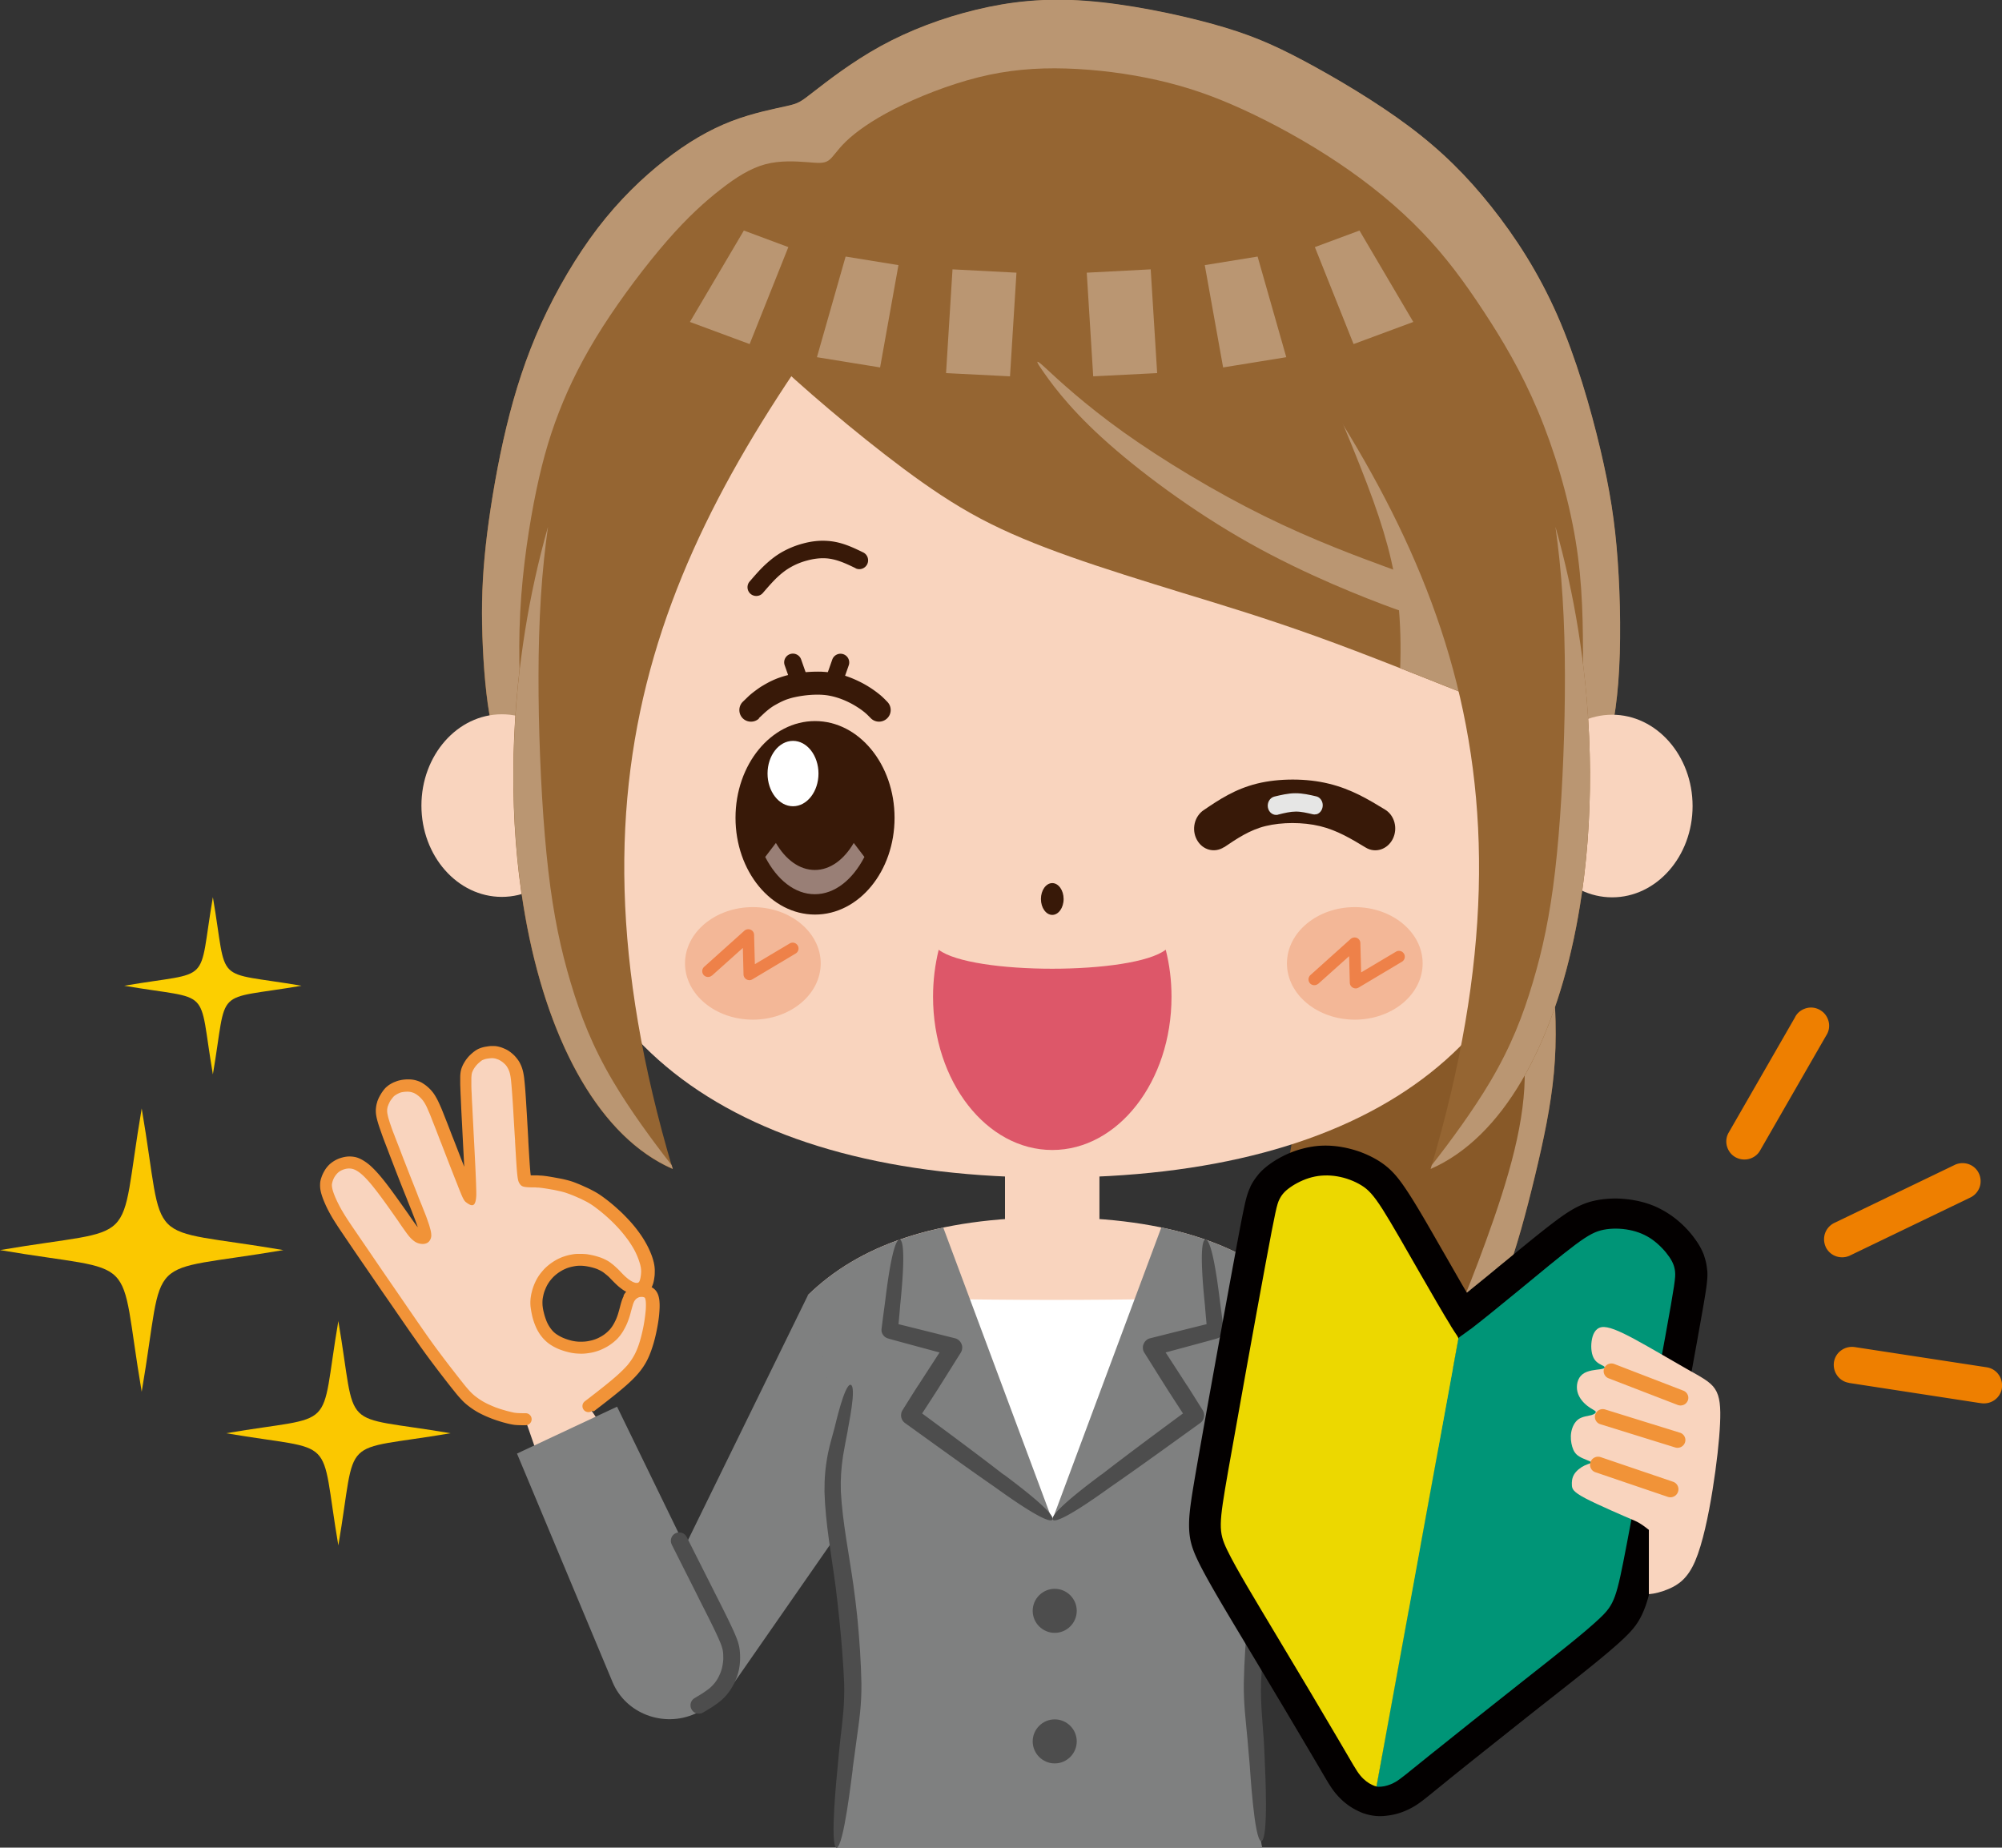 <svg xmlns="http://www.w3.org/2000/svg" id="_レイヤー_1" viewBox="0 0 180 166.14"><rect x="0" y="0" width="180" height="166.14" fill="#333333" stroke="none"/><defs><style>.cls-13,.cls-16,.cls-17,.cls-18,.cls-19,.cls-21,.cls-22,.cls-3,.cls-5,.cls-8{stroke-width:0}.cls-13,.cls-16,.cls-17,.cls-19,.cls-21,.cls-5{fill-rule:evenodd}.cls-3{fill:#4d4d4d}.cls-5{fill:#956532}.cls-8{fill:#f19338}.cls-18{fill:#381908}.cls-13{fill:#f9d4be}.cls-16{fill:#fff}.cls-17{fill:#f3b797}.cls-19{fill:#ba9672}.cls-21{fill:#7f8080}.cls-22{fill:#ee8149}</style></defs><path d="M12.74 99.67c2.2 12.91-.17 10.54 12.74 12.74-12.91 2.2-10.54-.17-12.74 12.74-2.2-12.91.17-10.54-12.74-12.74 12.91-2.2 10.54.17 12.74-12.74Zm17.68 19.12c1.74 10.22-.13 8.35 10.09 10.09-10.22 1.74-8.35-.13-10.09 10.09-1.74-10.22.13-8.35-10.09-10.09 10.22-1.74 8.35.13 10.09-10.09Z" style="fill:#fbc800;fill-rule:evenodd;stroke-width:0"/><path d="M19.14 80.67c1.38 8.07-.1 6.59 7.97 7.97-8.07 1.38-6.59-.1-7.97 7.97-1.38-8.07.1-6.59-7.97-7.97 8.07-1.38 6.59.1 7.97-7.97Z" style="fill:#fccf00;fill-rule:evenodd;stroke-width:0"/><path d="M47.91 106.17c.33.01.88.04 1.51.14s1.35.27 2.04.5c.69.24 1.35.54 2.12 1.06s1.66 1.26 2.32 1.94a10.255 10.255 0 0 1 2.06 3.08c.14.32.22.54.25.86.03.32.02.73-.02 1.07-.04.34-.11.6-.24.78-.13.18-.31.29-.5.34-.19.05-.38.05-.66-.08-.29-.13-.67-.4-.95-.65-.28-.25-.45-.48-.62-.67-.17-.19-.34-.35-.56-.51a4.42 4.42 0 0 0-.73-.44c-.26-.12-.51-.21-.83-.27-.32-.06-.71-.1-1.1-.08-.39.02-.8.1-1.15.22-.36.12-.67.28-.95.47-.28.19-.54.42-.74.64-.21.22-.36.44-.5.7-.14.26-.27.56-.36.91-.09.36-.14.78-.15 1.15 0 .37.04.69.15 1.03.1.34.26.7.41 1.01.15.31.29.57.49.78.19.2.43.35.73.51.3.16.65.34 1.01.46.35.12.71.19 1.09.2.39.01.81-.03 1.19-.12.38-.09.71-.23.98-.37.27-.14.48-.29.74-.56.26-.26.56-.64.79-1.05.23-.41.38-.86.47-1.23.08-.36.1-.64.16-.89s.17-.47.35-.66c.17-.19.41-.34.7-.4.28-.06.61-.04.85.08s.38.35.46.57c.07.22.07.44.05.79-.03.35-.07.82-.16 1.33-.09.51-.22 1.04-.45 1.65-.22.61-.54 1.3-.9 1.93-.36.63-.77 1.19-1.21 1.69-.44.5-.91.94-1.39 1.33-.37.3-.76.56-1.16.8-1.36.7-4.1 1.47-7.14 1.38-.71-.12-1.4-.3-2.08-.55-.67-.25-1.32-.57-2-1.13-.68-.56-1.38-1.37-2.75-3.27s-3.42-4.88-5.12-7.35c-1.7-2.47-3.04-4.43-3.85-5.63-.81-1.2-1.08-1.64-1.24-2.08-.15-.44-.19-.88-.12-1.27s.23-.74.42-1.04c.19-.3.41-.54.73-.68s.75-.19 1.14-.16c.4.03.76.13 1.1.34.34.21.65.52 1.09 1.1.45.58 1.03 1.44 1.48 2.1.45.66.77 1.13 1.09 1.59.32.46.63.92.93 1.36.11.16 1.43 1.14.99-.25-.44-1.39-1.14-2.93-1.74-4.49-.61-1.56-1.21-3.11-1.58-4.09-.37-.98-.51-1.39-.59-1.71-.07-.32-.08-.56-.02-.84.06-.28.18-.61.35-.89.18-.28.41-.52.65-.69.24-.17.5-.28.74-.35.24-.07.47-.09.69-.07.22.01.43.05.67.15.24.1.51.25.74.45.23.2.43.46.59.75.16.29.29.61.77 1.85.48 1.23 1.31 3.38 1.86 4.79.55 1.42.82 2.11.94 2.25.12.14.1-.27.06-1.07-.04-.8-.11-1.99-.2-3.73-.09-1.74-.21-4.02-.26-5.23-.04-1.21-.02-1.36.07-1.57.09-.21.23-.49.41-.72.18-.23.4-.42.64-.57.24-.14.51-.24.77-.29.26-.05.52-.05.76-.02.24.03.47.1.68.21.22.11.43.26.63.46.19.2.37.45.49.71.12.26.18.54.24 1.11.06.57.11 1.44.17 2.61.07 1.18.15 2.66.21 3.78.06 1.12.11 1.89.13 2.29.02.4.02.44.07.45.05.01.14 0 .25 0 .1 0 .22-.01.55 0Z" class="cls-13"/><path d="m47.2 127.57 3.8 10.96c3.97 8.95 5.47 15.52 11.59 12.74 5.56-3.2 1.27-5.97-4.3-16.85l-6.41-9.51-4.68 2.66Z" class="cls-13"/><path d="M53.24 126.87a.541.541 0 1 1-.66-.86c.55-.42 1.09-.84 1.52-1.18.48-.38.93-.75 1.33-1.1.38-.34.71-.66 1-.99.27-.33.5-.67.69-1.06.18-.37.33-.78.45-1.21a14.31 14.31 0 0 0 .49-2.69c.02-.32.02-.58 0-.78-.02-.14-.04-.23-.07-.28a.12.12 0 0 0-.05-.05.845.845 0 0 0-.17-.05c-.08 0-.16 0-.23.01s-.14.04-.21.08c-.07.04-.13.08-.18.14-.05.05-.09.11-.13.18-.04.08-.09.19-.13.34-.05.16-.09.32-.14.49-.06.23-.12.47-.21.72-.08.23-.16.44-.25.62-.09.19-.19.37-.29.54-.11.17-.22.33-.35.48-.13.16-.28.3-.46.45-.18.15-.4.31-.65.45-.22.12-.46.24-.71.33-.28.1-.58.18-.89.22-.29.05-.6.07-.91.05-.3-.01-.59-.05-.88-.12-.3-.07-.59-.16-.87-.27-.27-.11-.52-.24-.74-.38-.24-.15-.45-.33-.64-.53s-.36-.43-.5-.67c-.14-.23-.25-.49-.35-.75-.09-.25-.17-.51-.22-.76-.06-.27-.1-.53-.13-.77a3.52 3.52 0 0 1 0-.65c.02-.2.05-.39.1-.59a4.797 4.797 0 0 1 .45-1.19c.11-.2.23-.38.36-.55.14-.17.28-.34.44-.49l.03-.03a4.848 4.848 0 0 1 1.05-.74c.2-.1.4-.19.6-.25.2-.07.4-.12.61-.16.21-.04.42-.07.64-.07.22 0 .45 0 .68.02.22.02.45.07.69.12.24.06.47.13.67.2.21.08.38.16.53.24.15.08.29.17.41.27.12.09.23.18.34.28.11.1.22.2.32.3.07.07.13.13.19.2.13.13.26.27.4.4.1.09.19.16.27.23.08.06.17.12.27.18a1.344 1.344 0 0 0 .41.17h.13c.04 0 .08-.02.11-.04.02-.01.04-.02.05-.04.02-.02.04-.06.06-.11.03-.07.05-.16.07-.24.02-.11.04-.23.05-.35.01-.12.02-.23.01-.36 0-.12-.02-.25-.06-.41v-.02a6.332 6.332 0 0 0-.82-1.85 7.43 7.43 0 0 0-.49-.7c-.18-.24-.39-.49-.61-.74-.23-.25-.47-.5-.7-.72-.21-.2-.43-.4-.64-.58-.27-.23-.51-.42-.7-.56a6.194 6.194 0 0 0-.96-.62c-.01 0-.03-.01-.04-.02-.18-.09-.39-.2-.61-.29a11.81 11.81 0 0 0-1.22-.48c-.18-.05-.36-.1-.56-.14-.23-.05-.45-.1-.65-.13-.22-.04-.46-.08-.67-.11-.18-.03-.33-.04-.48-.06h-.05c-.12 0-.23-.02-.34-.02h-.23c-.21 0-.41-.01-.54-.03-.26-.03-.44-.08-.6-.39-.08-.15-.12-.35-.16-.71-.06-.55-.12-1.6-.2-2.99v-.1c-.05-.69-.09-1.48-.14-2.28-.04-.75-.09-1.46-.13-2.02-.04-.53-.07-.89-.1-1.16-.03-.26-.06-.41-.09-.54a2.063 2.063 0 0 0-.27-.63 1.16 1.16 0 0 0-.2-.24c-.07-.07-.15-.14-.23-.2-.09-.06-.18-.12-.26-.16-.09-.05-.19-.08-.28-.11-.08-.03-.16-.04-.24-.05-.08-.01-.17-.01-.25 0-.08 0-.18.02-.28.03-.12.02-.22.04-.29.07-.06.02-.11.04-.16.06-.05.02-.09.05-.15.1-.07.05-.16.13-.25.21-.07.07-.14.14-.21.23a2.029 2.029 0 0 0-.31.52c-.03.07-.04.13-.06.2-.01.09-.02.2-.03.34v.61c0 .23.01.52.03.83.01.28.02.61.05 1.07.02.42.05.99.09 1.78l.03.61c.08 1.49.18 3.44.22 4.55.02.64.03.98.02 1.17-.06 1.06-.42.95-.93.56-.1-.08-.18-.19-.27-.38-.06-.11-.13-.28-.22-.5-.07-.17-.18-.44-.32-.81-.2-.49-.32-.81-.44-1.11-.14-.35-.58-1.49-.97-2.5l-.07-.17-.43-1.12c-.08-.2-.18-.45-.34-.86-.09-.24-.17-.44-.25-.62-.08-.18-.14-.33-.2-.46s-.13-.26-.2-.38c-.07-.11-.14-.22-.22-.31a2.472 2.472 0 0 0-.52-.47c-.08-.05-.17-.1-.26-.14-.09-.03-.18-.06-.28-.08-.12-.02-.25-.03-.37-.02-.12 0-.25.02-.37.04-.11.02-.2.05-.28.09-.1.04-.19.09-.27.14-.07.04-.12.08-.16.11-.04.04-.09.08-.13.14-.05.06-.11.14-.17.22-.05.07-.1.15-.14.24-.04.08-.08.17-.11.25 0 .01 0 .03-.02.04-.02.07-.04.14-.05.21-.02.08-.02.16-.02.23 0 .08 0 .18.03.29.02.12.05.26.1.43.06.2.12.4.2.62.08.24.18.52.31.84.07.19.22.57.41 1.06.23.59.39 1.03.49 1.27l.47 1.21c.3.76.53 1.33.73 1.85l.06.16c.05.14.13.32.34.84.11.29.21.53.28.71.08.2.14.37.2.54.06.18.11.32.15.44.05.16.09.32.13.46.03.14.06.27.06.38a.82.82 0 0 1-.09.5c-.11.21-.28.33-.53.37-.15.02-.35.01-.56-.06-.15-.05-.31-.14-.46-.27-.15-.12-.3-.28-.49-.53-.16-.21-.38-.52-.69-.97l-.14-.21c-.61-.87-1.48-2.12-2.16-2.97-.35-.45-.65-.78-.91-1.04-.25-.24-.45-.4-.64-.51-.16-.1-.31-.16-.45-.19a1.33 1.33 0 0 0-.4-.02c-.16.02-.32.06-.46.12s-.26.13-.37.22c-.1.09-.2.2-.28.32-.1.14-.17.29-.22.44-.04.12-.07.24-.08.36 0 .13.02.28.07.47.06.21.15.46.27.73.13.3.29.61.45.91.16.28.33.57.57.94.22.34.52.78.93 1.38.4.59.91 1.33 1.44 2.11.53.78 1.09 1.6 1.61 2.35.61.89 1.08 1.57 1.4 2.04.29.42.68.99 1.18 1.71.36.52.65.94.89 1.27.26.37.54.75.9 1.23.38.51.79 1.05 1.16 1.52.36.47.71.91.98 1.25.27.34.47.56.62.72.15.15.26.25.38.35.13.1.27.2.41.3.15.1.31.2.48.29.16.09.34.17.54.26.21.09.41.18.6.24.19.07.36.12.52.17.18.05.37.11.56.15.15.04.28.07.37.09.1.02.2.03.31.04.25.02.52.02.78.02.3 0 .54.24.54.54s-.24.54-.54.54c-.31 0-.62 0-.87-.02-.14-.01-.27-.03-.42-.06-.15-.03-.29-.06-.44-.1-.15-.04-.35-.09-.6-.17-.19-.06-.38-.12-.57-.19a15.5 15.5 0 0 1-.67-.27c-.2-.09-.41-.19-.62-.3a6.935 6.935 0 0 1-1.05-.7c-.15-.12-.3-.25-.48-.44a10.7 10.7 0 0 1-.68-.79c-.28-.34-.63-.79-1-1.27-.43-.55-.84-1.1-1.17-1.54-.32-.43-.61-.83-.91-1.25-.32-.46-.59-.84-.9-1.28l-1.18-1.71c-.52-.76-1-1.45-1.41-2.04-.52-.76-1.08-1.58-1.61-2.35-.54-.78-1.04-1.52-1.44-2.11-.39-.58-.69-1.01-.94-1.4-.24-.37-.43-.67-.61-1-.19-.34-.36-.68-.49-.99-.14-.32-.25-.62-.32-.88-.08-.29-.11-.55-.1-.79 0-.25.06-.47.14-.69.08-.23.2-.46.34-.68.13-.19.29-.38.49-.54.2-.16.42-.29.65-.39.25-.1.51-.17.75-.2.25-.03.5-.02.76.03.25.05.5.16.78.33.26.16.53.36.83.66.29.28.62.65 1.01 1.14.7.88 1.58 2.15 2.2 3.02l.14.21c.29.42.5.71.67.93l.02.02c-.03-.1-.07-.2-.1-.29-.05-.14-.11-.3-.19-.51-.09-.23-.18-.46-.27-.7l-.34-.84-.06-.16a182.846 182.846 0 0 1-1.21-3.07c-.24-.63-.41-1.06-.49-1.28-.11-.29-.24-.62-.41-1.07-.12-.32-.22-.61-.31-.87-.1-.28-.17-.5-.22-.68-.06-.2-.1-.38-.13-.55-.03-.17-.04-.32-.04-.47 0-.15.02-.29.04-.43.02-.11.05-.23.09-.35 0-.02 0-.03.01-.05.05-.13.1-.26.17-.39.06-.12.13-.23.2-.35.08-.12.16-.23.24-.33.08-.1.16-.18.26-.26.09-.08.19-.15.31-.22s.26-.15.44-.21c.14-.06.3-.11.46-.14.17-.04.37-.06.56-.07.2 0 .39 0 .56.03.19.03.36.08.52.14.16.06.31.14.45.24.14.09.28.2.41.32a3.236 3.236 0 0 1 .66.82c.09.15.17.3.25.47.08.17.15.33.23.51.08.18.16.39.26.64l.34.86.43 1.12.07.17c.23.58.5 1.29.97 2.49l.02.06-.16-3.09-.03-.61c-.04-.75-.07-1.31-.09-1.78-.02-.43-.03-.76-.05-1.09l-.03-.84v-.66c0-.2.02-.36.04-.49.03-.15.06-.28.12-.42.05-.13.12-.27.21-.42a3.193 3.193 0 0 1 .58-.72c.12-.11.24-.21.35-.29.11-.08.21-.14.31-.19a2.713 2.713 0 0 1 .75-.22c.13-.02.26-.04.4-.05.15 0 .3 0 .44.01.14.02.29.05.44.1.14.04.29.11.45.18.15.07.29.16.41.25.13.1.26.21.38.33.11.12.22.25.32.39s.18.29.25.45c.07.15.13.32.18.52.05.19.08.38.12.66v.02c.03.27.07.65.11 1.21.04.52.08 1.25.13 2.03.04.72.09 1.54.13 2.29v.1c.08 1.37.14 2.4.2 2.94l.02.15h.48c.13 0 .25.01.4.02h.05c.15.01.32.03.54.06.19.03.44.07.71.12.26.05.5.09.68.13.23.05.43.1.64.16.21.06.41.13.65.23.21.08.46.19.72.31.23.1.46.21.66.32.01 0 .03.01.04.02.21.11.39.21.57.33.17.11.34.23.55.39.23.17.49.38.75.6.22.19.45.4.69.62.26.25.52.52.76.78s.46.53.67.8c.2.27.39.53.55.79.17.27.32.54.45.8.12.25.23.5.31.72.09.24.15.46.2.66v.02c.05.21.07.4.08.59 0 .18 0 .34-.01.51-.02.17-.04.33-.07.48-.03.16-.07.3-.12.42-.02.06-.05.12-.08.18.18.1.34.23.46.43.11.18.19.41.23.72.03.26.04.58.01.97-.02.37-.07.79-.15 1.25-.09.52-.21 1.1-.38 1.68-.14.48-.31.96-.51 1.38-.23.48-.51.9-.84 1.29-.32.38-.68.73-1.11 1.11-.41.36-.88.75-1.38 1.14-.55.44-1.04.81-1.53 1.19Zm2.81-10.35c.07-.14.15-.25.25-.36a.405.405 0 0 0-.09-.05c-.12-.07-.24-.15-.37-.25-.12-.09-.24-.19-.35-.29-.15-.14-.3-.29-.45-.44-.06-.07-.13-.13-.18-.19-.09-.09-.18-.18-.27-.25-.08-.07-.17-.14-.27-.22-.09-.07-.18-.13-.29-.19a4.58 4.58 0 0 0-.38-.18 5.297 5.297 0 0 0-1.09-.26c-.18-.02-.36-.03-.52-.02-.16 0-.33.03-.49.06-.16.03-.31.07-.47.12-.15.05-.3.12-.45.19-.15.08-.3.17-.44.27s-.26.2-.37.3l-.02.02a3.8 3.8 0 0 0-.33.37c-.1.13-.19.27-.27.41-.07.13-.14.29-.2.44-.07.17-.12.34-.15.49-.03.14-.06.28-.07.42-.01.15-.01.3 0 .47.02.19.05.4.11.63.05.21.11.42.19.63a3.06 3.06 0 0 0 .62 1.05c.13.14.28.26.45.36.17.11.37.21.57.29.22.09.45.16.69.22.22.05.45.08.68.09.23 0 .47 0 .71-.04s.47-.09.69-.17c.2-.07.38-.16.54-.25.18-.1.35-.22.49-.34.13-.11.23-.21.33-.32.09-.11.18-.23.26-.36.08-.13.16-.28.23-.43.08-.16.14-.33.2-.5.06-.19.13-.43.19-.66.05-.2.1-.39.15-.54.06-.2.13-.36.21-.52Z" class="cls-8"/><path d="M90.36 98.97h8.49v13.19h-8.49V98.97z" class="cls-13"/><path d="M119.37 86.01c-.79 4.67-2.53 12.34-3.5 18.38-.98 6.04-1.19 10.43-.22 13.96.98 3.53 3.14 6.19 5.4 8.14 2.26 1.95 4.61 3.19 6.5 4.05 1.89.87 3.31 1.36 4.07 1.62.76.26.85.3.89.25.04-.05.03-.17-.09-.42-.12-.25-.35-.62-.62-1.18-.27-.56-.59-1.3-.79-2.12-.21-.82-.3-1.72-.14-2.83.15-1.11.56-2.45 1.36-4.18.8-1.73 2.01-3.87 3.06-6.62 1.05-2.75 1.95-6.13 2.72-9.33.77-3.2 1.42-6.24 1.7-9.26.28-3.02.19-6.02-.21-10.02-.39-4-1.09-8.99-3.1-12.18-2.01-3.19-5.34-4.57-7.95-4.88-2.61-.31-4.5.47-5.81 2.09-1.31 1.62-2.04 4.08-2.34 6.14-.29 2.06-.15 3.71-.95 8.38Z" style="fill:#885928;fill-rule:evenodd;stroke-width:0"/><path d="M129.83 131.51c.77.3 1.38.51 1.79.66.76.26.85.3.89.25.04-.05.03-.17-.09-.42-.12-.25-.35-.62-.62-1.18-.27-.56-.59-1.3-.79-2.12-.21-.82-.3-1.72-.14-2.83.15-1.11.56-2.45 1.36-4.18.8-1.73 2.01-3.87 3.06-6.62 1.05-2.75 1.95-6.13 2.72-9.33.77-3.2 1.42-6.24 1.7-9.26.28-3.02.19-6.02-.21-10.02-.39-4-1.09-8.99-3.1-12.18-2.01-3.19-5.34-4.57-7.95-4.88-2.61-.31-4.5.47-5.81 2.09-.15.18-.28.37-.41.57.12.16.25.32.37.48 2.43 3.1 4.63 5.11 6.13 6.59 1.5 1.49 2.31 2.45 3.53 4.43 1.22 1.98 2.86 4.98 3.78 7.5.93 2.52 1.15 4.57 1.01 6.84-.14 2.28-.63 4.78-1.41 7.51-.77 2.72-1.83 5.66-2.74 8.08-.91 2.41-1.69 4.3-2.46 5.93-.77 1.62-1.55 2.99-1.75 5.12-.19 1.97.12 4.61 1.13 6.97Z" class="cls-19"/><path d="M94.6 23.43c25.11 0 45.46 24.88 45.46 47.65s-17.3 34.81-45.46 34.81-45.46-12.04-45.46-34.81S69.49 23.43 94.6 23.43Z" class="cls-13"/><path d="M76.92 51.1c.39.19.85.03 1.05-.36.19-.39.04-.86-.35-1.06-1.03-.5-2.06-1-3.39-1.05-.66-.03-1.37.06-2.05.25-.69.18-1.37.47-1.97.82-.59.35-1.1.78-1.57 1.23-.45.44-.84.9-1.24 1.36a.79.79 0 0 0 .08 1.11c.33.28.83.25 1.11-.08.38-.44.75-.87 1.15-1.27.38-.37.79-.72 1.27-1 .47-.28 1.02-.51 1.57-.65.54-.15 1.09-.22 1.59-.2.99.04 1.88.47 2.77.9Z" class="cls-18"/><path d="M67.69 81.57c3.37 0 6.1 2.27 6.1 5.06s-2.73 5.06-6.1 5.06-6.1-2.27-6.1-5.06 2.73-5.06 6.1-5.06Z" class="cls-17"/><path d="M64.01 87.72c-.22.19-.55.17-.74-.04a.532.532 0 0 1 .04-.74l3.62-3.25c.22-.19.55-.17.74.04.09.1.13.22.13.34l.07 2.63L71 84.84c.25-.15.57-.07.72.18.15.25.07.57-.18.72l-3.87 2.31c-.08.05-.18.09-.28.09-.29 0-.53-.22-.54-.51l-.06-2.39-2.78 2.49Z" class="cls-22"/><path d="M121.81 81.57c3.37 0 6.1 2.27 6.1 5.06s-2.73 5.06-6.1 5.06-6.1-2.27-6.1-5.06 2.73-5.06 6.1-5.06Z" class="cls-17"/><path d="M118.52 88.46c-.22.19-.55.17-.74-.04a.532.532 0 0 1 .04-.74l3.62-3.25c.22-.19.55-.17.74.04.09.1.13.22.13.34l.07 2.63 3.13-1.86c.25-.15.57-.07.72.18.15.25.07.57-.18.72l-3.87 2.31c-.08.05-.18.09-.28.09-.29 0-.53-.22-.54-.51l-.06-2.39-2.78 2.49Z" class="cls-22"/><path d="M69.01 31.82c1.41 1.4 3.42 3.19 5.57 5.01 2.15 1.82 4.46 3.68 6.7 5.35 2.25 1.67 4.44 3.16 6.85 4.44 2.41 1.28 5.05 2.36 8.1 3.44s6.5 2.15 10.14 3.27c3.64 1.11 7.47 2.27 12 3.9s9.77 3.75 13.2 5.11c3.44 1.36 5.07 1.95 6.66 3.27 1.6 1.32 3.15 3.36 4.12 4.14.97.78 1.34.3 1.82-1.16s1.06-3.89 1.32-7.19c.26-3.3.2-7.46-.05-10.97-.25-3.51-.7-6.37-1.57-10.05-.87-3.68-2.17-8.17-3.86-12.02-1.69-3.84-3.77-7.04-5.94-9.77-2.17-2.73-4.44-5-7.39-7.21-2.95-2.21-6.59-4.36-9.45-5.89-2.86-1.52-4.94-2.41-8.19-3.31-3.25-.9-7.67-1.81-11.42-2.09-3.75-.28-6.83.07-9.86.8-3.03.73-6 1.85-8.6 3.28-2.6 1.43-4.83 3.18-6.02 4.1-1.19.93-1.34 1.04-2.4 1.28-1.06.24-3.03.61-5 1.37-1.97.76-3.94 1.91-5.96 3.49-2.02 1.58-4.1 3.58-6.04 6.11-1.93 2.53-3.71 5.57-5.09 8.6-1.37 3.03-2.34 6.04-3.12 9.27-.78 3.23-1.37 6.69-1.74 9.63-.36 2.94-.5 5.37-.45 8.13.05 2.76.27 5.84.64 7.99.36 2.15.87 3.35 1.45 3.85.59.49 1.25.27 2.83-3.84 1.58-4.1 4.07-12.09 6.89-18.53 2.82-6.44 5.98-11.35 7.84-13.97 1.86-2.62 2.41-2.95 3.1-2.61.69.34 1.5 1.37 2.92 2.77Z" class="cls-5"/><path d="M125.9 60.08c2.11.83 4.09 1.62 5.68 2.25 2.17.85 3.62 1.41 4.79 2.03.01-.71.02-1.44.02-2.2.02-3.63-.05-7.82-2.19-13.82s-6.37-13.81-9.54-17.93c-3.17-4.12-5.28-4.56-6.47-4.27-1.18.29-1.44 1.32-.37 4.51 1.07 3.2 3.46 8.57 5.07 12.81 1.62 4.24 2.45 7.34 2.81 10.53.23 2.1.26 4.25.19 6.1Z" class="cls-19"/><path d="M143.31 70.07c.35-.13.59-.64.87-1.5.48-1.46 1.06-3.89 1.32-7.19.26-3.3.2-7.46-.05-10.97-.25-3.51-.7-6.37-1.57-10.05-.87-3.68-2.17-8.17-3.86-12.02-1.69-3.84-3.77-7.04-5.94-9.77-2.17-2.73-4.44-5-7.39-7.21-2.95-2.21-6.59-4.36-9.45-5.89-2.86-1.52-4.94-2.41-8.19-3.31-3.25-.9-7.67-1.81-11.42-2.09-3.75-.28-6.83.07-9.86.8-3.03.73-6 1.85-8.6 3.28-2.6 1.43-4.83 3.18-6.02 4.1-1.19.93-1.34 1.04-2.4 1.28-1.06.24-3.03.61-5 1.37-1.97.76-3.94 1.91-5.96 3.49-2.02 1.58-4.1 3.58-6.04 6.11-1.93 2.53-3.71 5.57-5.09 8.6-1.37 3.03-2.34 6.04-3.12 9.27-.78 3.23-1.37 6.69-1.74 9.63-.36 2.94-.5 5.37-.45 8.13.05 2.76.27 5.84.64 7.99.36 2.15.87 3.35 1.45 3.85.4.34.85.34 1.6-1.05-.17-2.63-.43-6.56-.33-10.3.11-4.19.67-8.16 1.28-11.38.62-3.22 1.3-5.7 2.26-8.17.96-2.48 2.2-4.95 3.92-7.65 1.72-2.69 3.92-5.6 5.79-7.75 1.87-2.15 3.42-3.54 4.83-4.64 1.41-1.1 2.68-1.9 4.02-2.26 1.35-.36 2.77-.26 3.75-.19.98.08 1.5.14 1.92-.14.42-.28.73-.9 1.58-1.72.85-.82 2.24-1.84 4.33-2.91s4.88-2.18 7.54-2.85c2.66-.67 5.2-.88 7.91-.8 2.71.08 5.59.45 8.2 1.04 2.62.59 4.97 1.39 7.68 2.63s5.77 2.91 8.59 4.8c2.82 1.89 5.39 3.99 7.52 6.21 2.14 2.21 3.84 4.53 5.54 7.12 1.7 2.58 3.4 5.43 4.89 8.96 1.49 3.53 2.75 7.74 3.4 11.68.65 3.94.68 7.62.66 11.49-.02 3.86-.08 7.92.99 9.96Z" class="cls-19"/><path d="M45.12 64.23c3.99 0 7.23 3.68 7.23 8.21s-3.24 8.21-7.23 8.21-7.23-3.68-7.23-8.21 3.24-8.21 7.23-8.21Z" class="cls-13"/><path d="M79.76 21.92c-19.2 25.03-30.27 46.17-19.28 83.2-18.16-7.93-21.31-58.97 3.79-84.92l15.5 1.72Z" class="cls-5"/><path d="M60.39 104.78c.03.11.06.22.1.33-12.9-5.63-18.23-33.04-11.22-57.74-.13.96-.26 1.95-.36 2.95-.47 4.52-.55 9.18-.46 14.04.1 4.85.38 9.9.85 13.95.47 4.05 1.13 7.11 2.01 10.05.87 2.94 1.96 5.76 3.83 8.91 1.51 2.55 3.53 5.31 5.26 7.52Z" class="cls-19"/><path d="M144.95 64.27c-3.99 0-7.23 3.68-7.23 8.21s3.24 8.21 7.23 8.21 7.23-3.68 7.23-8.21-3.24-8.21-7.23-8.21Z" class="cls-13"/><path d="M109.35 21.92c19.2 25.03 30.27 46.17 19.28 83.2 18.16-7.93 21.31-58.97-3.79-84.92l-15.5 1.72Z" class="cls-5"/><path d="M128.73 104.78c-.03.11-.06.22-.1.33 12.9-5.63 18.23-33.04 11.22-57.74.13.96.26 1.95.36 2.95.47 4.52.55 9.18.46 14.04-.1 4.85-.38 9.9-.85 13.95-.47 4.05-1.13 7.11-2.01 10.05-.87 2.94-1.96 5.76-3.83 8.91-1.51 2.55-3.53 5.31-5.26 7.52Zm-1.94-52.8c-.07-.22-.19-.27-2.34-1.06s-6.33-2.32-10.77-4.51c-4.44-2.19-9.15-5.04-12.67-7.55-3.52-2.52-5.86-4.7-7.03-5.79q-1.17-1.09-.41.02c.76 1.11 2.29 3.33 5.51 6.27 3.22 2.94 8.13 6.6 13.24 9.47 5.1 2.87 10.4 4.94 13 5.89 2.61.94 2.53.76 2.34.29-.19-.47-.48-1.23-.63-1.81-.15-.58-.17-.98-.24-1.21ZM85.64 24.22l5.75.3-.58 9.32-5.75-.29.58-9.33zm-9.61-1.15 4.75.77-1.65 9.2-5.68-.92 2.58-9.05zm-9.15-2.34 4 1.49-3.48 8.72-5.37-1.99 4.85-8.22zm36.58 3.49-5.75.3.58 9.32 5.75-.29-.58-9.33zm9.61-1.15-4.75.77 1.65 9.2 5.68-.92-2.58-9.05zm9.16-2.34-4.01 1.49 3.48 8.72 5.37-1.99-4.84-8.22z" class="cls-19"/><path d="M84.4 85.4c-.33 1.33-.51 2.75-.51 4.23 0 7.61 4.8 13.78 10.72 13.78s10.72-6.17 10.72-13.78c0-1.47-.18-2.9-.52-4.23-2.96 2.28-17.45 2.28-20.42 0Z" style="fill:#dd5769;fill-rule:evenodd;stroke-width:0"/><path d="m83.97 115.58 20.86.09-7.64 22.3-5.23-.09-7.99-22.3z" class="cls-16"/><path d="m72.65 116.45-17.23 35.19 4.98 2.78 4.96-2.18L81 129.74l-8.35-13.29zm43.97-.01 13.83 28.27-11.75.04-10.43-15.01 8.35-13.3z" class="cls-21"/><path d="M94.6 109.47c10.63 0 17.49 2.56 22.01 6.98-7.07.29-14.44.44-22.01.44s-14.91-.15-21.95-.44c4.53-4.41 11.38-6.98 21.95-6.98Z" class="cls-13"/><path d="M104.44 110.38c5.31 1.11 9.24 3.2 12.18 6.07 0 0 .03.09 0 .09l-2.24 9.11c2.14 6.55-1.26 13.27-1.42 20.42-.03 2.12-.18 17.41.53 20.08H75.18c.97-1.06 1.19-17.18 1.16-19.41-.15-7.15-3.68-14.54-1.54-21.09l-2.17-9.19c2.95-2.87 6.88-4.96 12.18-6.07l9.8 26.3 9.8-26.3Z" class="cls-21"/><path d="M76.66 159.05c.11-.81.23-1.62.33-2.43.27-1.95.48-3.26.46-5.26-.04-1.92-.17-3.84-.35-5.75 0-.05-.01-.1-.02-.14 0-.05 0-.1-.01-.15-.1-.93-.21-1.85-.34-2.78-.39-2.77-.98-5.66-1.13-8.43-.03-1.15.03-2.08.2-3.21.12-.74.27-1.47.41-2.21.02-.3.86-4.05.26-4.17-.54-.03-1.35 3.55-1.44 3.89-.2.76-.42 1.47-.58 2.25-.24 1.22-.33 2.24-.32 3.49.08 2.84.64 5.78 1.01 8.6.11.91.22 1.82.31 2.74 0 .05.01.1.02.15 0 .05 0 .09.01.14.19 1.88.34 3.73.42 5.62.04 1.91-.13 3.18-.35 5.05-.09.82-.17 1.64-.24 2.46-.05.54-.73 7.05-.1 7.25.65-.06 1.38-6.55 1.46-7.09Zm35.69-.49c-.06-.69-.13-1.39-.18-2.08-.17-1.83-.36-3.27-.34-5.13.04-2.04.18-4.07.39-6.09 0-.05.01-.09.02-.14 0-.05 0-.1.01-.15.09-.81.19-1.63.3-2.44.39-2.77.98-5.66 1.13-8.43.03-1.18-.04-2.14-.22-3.3-.12-.71-.26-1.41-.39-2.12-.02-.3-.87-4.05-.26-4.17.54-.04 1.35 3.55 1.44 3.89.19.72.4 1.41.56 2.15.26 1.25.35 2.3.34 3.59-.08 2.84-.64 5.77-1.01 8.6-.1.8-.19 1.6-.28 2.4 0 .05-.01.1-.02.14 0 .05 0 .09-.01.14-.21 1.99-.37 3.96-.45 5.96-.04 1.79.11 3.22.24 4.99.04.7.08 1.41.1 2.11.02.55.36 6.93-.32 7.09-.64-.09-1-6.47-1.05-7.01Z" class="cls-3"/><path d="m46.48 130.7 8.6 20.57c1.19 2.84 4.59 4.09 7.4 2.84 2.82-1.26 4.19-4.63 2.84-7.4l-9.84-20.22-9 4.22Z" class="cls-21"/><path d="M60.4 138.89a.747.747 0 0 1 .33-1.01.75.75 0 0 1 1.01.33l2.47 4.9v.02s.02.03.03.04c.74 1.46 1.33 2.64 1.66 3.37.19.41.32.73.42 1.02.1.3.16.56.19.85.03.27.04.57.03.86-.01.3-.05.59-.1.86-.06.27-.14.55-.25.82-.11.28-.23.54-.38.78-.14.24-.3.47-.48.68-.18.21-.38.41-.62.6-.22.18-.47.35-.73.52-.23.15-.49.3-.76.46-.36.21-.82.1-1.03-.26-.21-.36-.1-.82.26-1.03.23-.14.47-.28.72-.44.21-.14.41-.28.59-.42a3.276 3.276 0 0 0 .75-.87c.1-.17.19-.36.27-.56.07-.18.13-.38.17-.59.04-.21.07-.42.08-.62 0-.21 0-.42-.02-.62-.02-.18-.06-.35-.13-.56-.07-.22-.19-.49-.36-.87-.37-.82-.94-1.94-1.64-3.32 0-.02-.02-.03-.03-.05v-.02l-2.47-4.9Z" class="cls-3"/><path d="M94.83 142.87c1.09 0 1.98.89 1.98 1.98s-.89 1.98-1.98 1.98-1.98-.89-1.98-1.98.89-1.98 1.98-1.98Zm0 11.74c1.09 0 1.98.89 1.98 1.98s-.89 1.98-1.98 1.98-1.98-.89-1.98-1.98.89-1.98 1.98-1.98Z" style="fill:#4d4d4d;fill-rule:evenodd;stroke-width:0"/><path d="M90.25 132.61c-2.6-2.01-5.27-3.98-7.91-5.93.08.06.14.12.19.21.05.09.08.16.1.26.02.1.02.18 0 .27-.02.1-.05.18-.1.26 0 0 .99-1.52 1.41-2.17.02-.03.04-.07.06-.1.02-.03.05-.06.07-.1.78-1.22 1.54-2.45 2.31-3.67.08-.13.11-.23.13-.38.01-.15 0-.26-.06-.4a.856.856 0 0 0-.23-.33.783.783 0 0 0-.36-.19c-1.87-.47-3.74-.94-5.62-1.4.17.05.28.13.38.27.1.15.13.28.11.45 0 0 .15-1.54.2-2.23.04-.47.64-5.8-.04-5.98-.7.03-1.27 5.36-1.34 5.83-.1.74-.2 1.48-.29 2.22-.02.21.02.37.14.54.12.17.26.26.46.32.04.03 5.08 1.38 5.59 1.52a.673.673 0 0 1-.3-.16.61.61 0 0 1-.19-.28.72.72 0 0 1 .06-.66s-1.67 2.57-2.36 3.64c-.02.03-.04.07-.06.1-.02.03-.05.06-.07.09-.47.73-.92 1.46-1.38 2.19-.06.1-.1.19-.12.31a.86.86 0 0 0 .12.62c.03.07.17.2.23.24 2.67 1.92 5.35 3.87 8.05 5.74.39.27 4.71 3.45 5.2 2.95.33-.62-4.01-3.78-4.38-4.07Z" class="cls-3"/><path d="M99.02 132.61c2.6-2.01 5.27-3.98 7.91-5.93-.08.06-.14.12-.19.21-.05.09-.08.16-.1.26-.02.1-.02.18 0 .27.02.1.05.18.1.26 0 0-.99-1.52-1.41-2.17-.02-.03-.04-.07-.06-.1-.02-.03-.05-.06-.07-.1-.78-1.22-1.54-2.45-2.31-3.67a.753.753 0 0 1-.13-.38c-.01-.15 0-.26.06-.4s.12-.23.23-.33c.11-.1.21-.15.36-.19 1.87-.47 3.74-.94 5.62-1.4-.17.05-.28.13-.38.27-.1.15-.13.28-.11.45 0 0-.15-1.54-.2-2.23-.04-.47-.64-5.8.04-5.98.7.03 1.27 5.36 1.34 5.83.1.74.2 1.48.29 2.22a.74.74 0 0 1-.14.54c-.12.17-.26.26-.46.32-.04.03-5.08 1.38-5.59 1.52.12-.03.21-.08.3-.16s.15-.16.2-.28a.72.72 0 0 0-.06-.66s1.67 2.57 2.36 3.64c.02.03.04.07.06.1.02.03.05.06.07.09.47.73.92 1.46 1.38 2.19.06.1.1.19.12.31a.86.86 0 0 1-.12.62c-.03.07-.17.2-.23.24-2.67 1.92-5.35 3.87-8.05 5.74-.39.27-4.71 3.45-5.2 2.95-.33-.62 4.01-3.78 4.38-4.07Z" class="cls-3"/><path d="M68.25 64.6c-.41.4-1.08.39-1.48-.02-.4-.41-.39-1.08.02-1.48.18-.17.36-.35.51-.49.17-.16.37-.32.61-.5.23-.17.45-.33.68-.46.25-.15.5-.29.73-.4.23-.11.48-.22.74-.31s.52-.17.8-.24c.3-.07.6-.14.92-.18.29-.04.61-.08.97-.1.34-.02.71-.03 1.1-.02.39.02.8.06 1.19.13.39.07.76.17 1.11.29.38.13.75.29 1.1.46a9.47 9.47 0 0 1 1.63 1.01c.22.17.39.31.53.45.14.13.26.26.38.38.4.42.39 1.08-.03 1.48-.42.4-1.08.39-1.48-.03l-.31-.31c-.11-.1-.23-.21-.38-.32-.16-.13-.37-.27-.61-.42a7.674 7.674 0 0 0-1.53-.73c-.27-.09-.55-.17-.82-.22-.29-.06-.59-.09-.89-.1-.3-.01-.6 0-.89.02a10.037 10.037 0 0 0-1.52.23c-.21.05-.4.11-.58.17-.17.06-.35.14-.54.23-.2.1-.38.2-.56.3-.19.11-.36.23-.5.34-.14.11-.3.24-.46.39-.18.17-.32.3-.47.44Z" class="cls-18"/><path d="M72.66 61.09a.784.784 0 1 1-1.48.52l-.63-1.79a.784.784 0 1 1 1.48-.52l.63 1.79Zm3.02.53a.784.784 0 1 1-1.48-.52l.63-1.79a.784.784 0 1 1 1.48.52l-.63 1.79Z" class="cls-18"/><path d="M93.59 80.84c0-.79.46-1.43 1.02-1.43s1.02.64 1.02 1.43-.46 1.43-1.02 1.43-1.02-.64-1.02-1.43Zm-20.31-16c-3.95 0-7.15 3.9-7.15 8.7s3.2 8.7 7.15 8.7 7.15-3.9 7.15-8.7-3.2-8.7-7.15-8.7Z" style="fill:#381908;fill-rule:evenodd;stroke-width:0"/><path d="M68.8 77.06c1.06 2.05 2.66 3.35 4.46 3.35s3.4-1.31 4.46-3.35l-.96-1.26c-.87 1.49-2.11 2.43-3.5 2.43s-2.63-.94-3.5-2.43l-.96 1.26Z" style="fill-rule:evenodd;fill:#997f76;stroke-width:0"/><path d="M71.3 66.62c-1.27 0-2.29 1.32-2.29 2.94s1.03 2.94 2.29 2.94 2.29-1.32 2.29-2.94-1.03-2.94-2.29-2.94Z" class="cls-16"/><path d="M110.04 76.18c-.84.55-1.93.26-2.43-.67-.5-.92-.22-2.1.61-2.66 1.4-.95 2.8-1.89 4.81-2.39.97-.24 2.08-.36 3.2-.36 1.11 0 2.23.12 3.24.37 2.03.49 3.55 1.41 5.06 2.33.86.52 1.17 1.7.69 2.65-.48.94-1.56 1.29-2.42.77-1.29-.78-2.58-1.56-4.11-1.93-.78-.19-1.64-.28-2.49-.28-.84 0-1.67.09-2.41.27-1.43.35-2.58 1.13-3.72 1.9s-.01 0-.01 0Z" class="cls-18"/><path d="M114.91 73.26c-.41.1-.82-.18-.91-.63-.09-.45.17-.9.58-1 .3-.07.61-.15.91-.2.32-.06.64-.1.99-.1.66 0 1.26.14 1.86.28.13.03.24.09.33.18.2.19.3.49.24.8-.06.3-.25.53-.5.62s-.01 0-.01 0h-.01c-.11.03-.24.04-.36.01-.53-.12-1.05-.25-1.54-.24-.23 0-.48.03-.74.08-.28.05-.55.12-.83.19Z" style="fill:#e6e6e5;stroke-width:0"/><path d="M161.4 91.45s.03-.05.04-.07c.22-.37.57-.61.96-.72.39-.11.82-.07 1.2.14.03.01.05.03.08.05.37.22.61.57.72.96.11.4.07.84-.16 1.23s-5.97 10.38-5.97 10.38c-.01.03-.03.05-.04.07-.22.37-.57.61-.96.72-.39.1-.81.07-1.19-.13-.03-.01-.06-.03-.09-.05-.37-.22-.61-.57-.72-.96-.11-.4-.07-.84.16-1.23l5.97-10.38Zm14.31 13.32s.05-.03.08-.04c.39-.17.82-.18 1.2-.05s.71.4.91.79a1.662 1.662 0 0 1 .09 1.28c-.14.39-.42.73-.83.93s-10.79 5.2-10.79 5.2c-.03.01-.05.03-.08.04-.39.17-.82.18-1.2.05s-.71-.4-.91-.78c-.02-.03-.03-.06-.04-.09-.17-.39-.18-.82-.05-1.2.14-.39.42-.73.83-.93l10.79-5.2Zm-9.46 19.58c-.44-.07-.82-.31-1.06-.65-.25-.34-.36-.77-.3-1.21.07-.44.31-.82.65-1.06.34-.25.77-.36 1.21-.3l11.88 1.82c.44.07.82.31 1.06.65.25.34.36.77.3 1.21s0 .02 0 .02v.02c-.08.43-.31.79-.64 1.03-.34.25-.77.36-1.21.3s-.02 0-.02 0h-.01l-11.84-1.82Zm13.73.46Zm-1.86 1.36Z" style="fill:#ee7f00;stroke-width:0"/><path d="M134.05 121.61c.45-.34 1.12-.88 1.92-1.52.44-.36 1.38-1.12 2.57-2.1l.7-.57c1.61-1.32 3.22-2.65 4.19-3.38.49-.36.83-.59 1.11-.73.12-.06.21-.09.29-.11.18-.03.36-.05.53-.05h.01c.22 0 .43.02.62.06.16.03.34.09.52.16.16.07.3.14.41.22.12.09.26.21.4.36.16.16.29.33.39.47.04.06.06.1.07.12 0 .08 0 .2-.07.69-.12.8-.35 2.11-.77 4.45-.45 2.5-1.12 6.15-1.79 9.75-.61 3.31-1.23 6.58-1.67 8.89-.43 2.23-.68 3.47-.96 4.27-.15.43-.36.67-.72 1.02-1.18 1.12-3.36 2.84-5.97 4.9l-.75.59-4.66 3.69c-1.63 1.3-3.01 2.4-3.86 3.08-.44.36-.81.65-1.12.91-.55.45-.9.73-1.13.9-.15-.25-.38-.63-.73-1.24-.2-.34-.44-.75-.73-1.24-.55-.94-1.45-2.46-2.52-4.25-.85-1.43-1.92-3.21-3.05-5.11l-.49-.82c-1.71-2.85-3.14-5.23-3.85-6.7-.22-.45-.32-.75-.31-1.21.01-.85.22-2.1.61-4.34.4-2.32.99-5.59 1.59-8.9.65-3.61 1.32-7.26 1.78-9.75.43-2.34.69-3.65.86-4.44.11-.51.14-.62.16-.67a.63.63 0 0 1 .11-.08c.14-.1.33-.21.53-.3.18-.09.36-.15.5-.19.13-.03.29-.05.46-.06.2 0 .39 0 .55.03.19.03.39.09.6.16.03 0 .05.02.07.03.14.06.28.13.41.21.07.04.14.1.23.21.21.23.45.57.78 1.08.65 1.02 1.69 2.84 2.72 4.64l.45.78c.47.82 1.02 1.77 1.67 2.88.52.89.96 1.63 1.26 2.11.24.38.39.61.5.77.42 1.06 1.54 1.82 2.8 1.79.82-.02 1.55-.36 2.04-.9.16-.11.38-.27.74-.55Zm-1.86-5.61-.3.24-.2-.33c-.35-.59-.93-1.61-1.63-2.83l-.45-.78c-1.02-1.78-2.04-3.57-2.87-4.86-.52-.81-.93-1.38-1.32-1.82-.5-.56-.97-.93-1.52-1.27-.43-.26-.91-.5-1.43-.7-.04-.02-.08-.03-.12-.05-.53-.19-1.1-.35-1.68-.45-.62-.11-1.21-.15-1.78-.13-.58.02-1.17.11-1.77.27-.55.14-1.05.33-1.5.54-.51.24-.99.52-1.37.79-.43.3-.78.61-1.07.94s0 .01 0 .01c-.33.38-.57.75-.77 1.16h.01c-.18.39-.33.76-.55 1.8-.17.78-.43 2.13-.88 4.58-.46 2.49-1.13 6.15-1.78 9.75-.6 3.33-1.19 6.61-1.59 8.92-.45 2.59-.69 4.05-.71 5.13-.03 1.47.25 2.31.84 3.53.78 1.6 2.28 4.11 4.09 7.12l.49.82c.85 1.41 1.92 3.21 3.04 5.08.88 1.48 1.76 2.97 2.5 4.22.29.49.53.9.73 1.24.79 1.35 1.06 1.82 1.46 2.31.3.36.6.66.9.9.36.29.75.53 1.11.7.21.1.4.19.57.24s.01 0 .01 0a4.42 4.42 0 0 0 1.12.23c.07 0 .14.01.21.01.18 0 .38 0 .62-.03.4-.04.84-.12 1.29-.27.36-.12.75-.29 1.16-.52.54-.31.97-.65 2.18-1.64.31-.25.68-.55 1.12-.91 1.13-.91 2.48-1.99 3.83-3.06 1.71-1.36 3.34-2.66 4.64-3.68l.75-.59c2.76-2.17 5.06-3.99 6.35-5.21.99-.93 1.54-1.62 2.04-3.01.36-1.01.66-2.46 1.15-5.04.44-2.3 1.05-5.58 1.67-8.91.67-3.6 1.34-7.25 1.79-9.75.44-2.45.68-3.81.8-4.6.16-1.09.16-1.48.13-1.87h-.01c-.03-.39-.1-.76-.22-1.13-.02-.08-.05-.15-.07-.23-.16-.42-.37-.83-.67-1.26a9.092 9.092 0 0 0-2.21-2.26 8.71 8.71 0 0 0-1.56-.88 8.75 8.75 0 0 0-1.71-.51c-.58-.11-1.17-.17-1.73-.18-.6 0-1.19.05-1.72.15-.63.12-1.2.3-1.87.65-.52.27-1.11.65-1.88 1.23-1.23.92-2.82 2.23-4.4 3.53l-.7.57c-.62.52-1.44 1.19-2.53 2.07Zm-14.58-6.98Z" style="stroke-width:0;fill:#030000"/><path d="M132.21 119.53c.9-.69 2.61-2.07 4.42-3.56 1.81-1.49 3.73-3.09 4.99-4.03 1.26-.94 1.86-1.22 2.57-1.36.71-.14 1.53-.13 2.3.02.77.15 1.48.44 2.1.89.62.45 1.16 1.04 1.5 1.54.34.5.48.9.52 1.37.04.47-.02 1.02-.89 5.81-.87 4.79-2.54 13.84-3.46 18.65-.92 4.81-1.08 5.39-2.44 6.67-1.35 1.28-3.89 3.27-6.91 5.65-3.02 2.38-6.51 5.16-8.5 6.76-1.99 1.6-2.48 2.03-2.95 2.3-.47.27-.92.39-1.27.42-.18.02-.33.01-.45-.01l7.36-40.25c.08-.19.18-.18 1.08-.86Z" style="fill:#009577;fill-rule:evenodd;stroke-width:0"/><path d="M130.43 119.2c-.6-.96-1.7-2.86-2.87-4.9-1.17-2.04-2.4-4.21-3.24-5.54-.85-1.33-1.31-1.8-1.93-2.18-.62-.38-1.39-.67-2.16-.8-.77-.13-1.54-.11-2.28.08-.74.19-1.46.56-1.95.91-.5.35-.77.67-.98 1.1-.21.43-.34.96-1.23 5.75-.89 4.79-2.52 13.84-3.37 18.67-.84 4.82-.89 5.42-.08 7.1.81 1.68 2.49 4.43 4.46 7.73 1.98 3.29 4.26 7.13 5.55 9.33s1.6 2.78 1.95 3.2c.34.42.73.69 1.04.84.16.08.3.13.42.15l7.36-40.25c-.01-.21-.11-.23-.7-1.19Z" style="fill:#ecd800;fill-rule:evenodd;stroke-width:0"/><path d="M148.26 143.35c.51-.04 1.14-.2 1.75-.46.9-.38 1.73-.95 2.4-2.51.67-1.56 1.2-4.1 1.57-6.42.37-2.32.6-4.41.67-5.93.07-1.52-.01-2.46-.45-3.13-.44-.67-1.23-1.06-2.59-1.83-1.35-.77-3.26-1.9-4.68-2.67-1.42-.76-2.35-1.15-2.93-1.06-.58.1-.82.68-.9 1.28-.08.6 0 1.21.24 1.59.24.38.65.52.84.63.18.12.14.22-.26.28s-1.17.09-1.63.45c-.46.35-.6 1.03-.46 1.59.14.56.56 1.01.92 1.28.35.27.63.37.71.48.07.11-.07.24-.38.33-.31.08-.8.12-1.16.37-.35.25-.57.71-.65 1.17s-.02.93.09 1.3.27.66.63.88c.37.23.94.39 1.06.5.12.1-.22.14-.58.31-.36.17-.74.47-.94.8-.2.33-.22.69-.2.99.02.31.09.57 1.21 1.16 1.12.59 3.47 1.6 4.45 2.02.53.23.98.6 1.26.82v5.76Z" class="cls-13"/><path d="M144.63 123.94a.687.687 0 0 1-.4-.89c.14-.36.54-.53.9-.4l6.22 2.4c.36.14.54.54.4.89-.14.36-.54.53-.9.4l-6.22-2.4Zm-.74 4.13a.69.69 0 0 1-.46-.87c.12-.37.51-.57.88-.46l6.73 2.09c.37.11.58.51.46.87-.12.37-.51.57-.88.46l-6.73-2.09Zm-.44 4.32a.711.711 0 0 1-.45-.91c.13-.38.54-.58.92-.45l6.5 2.21c.38.13.58.53.45.91s-.54.58-.92.45l-6.5-2.21Z" class="cls-8"/></svg>